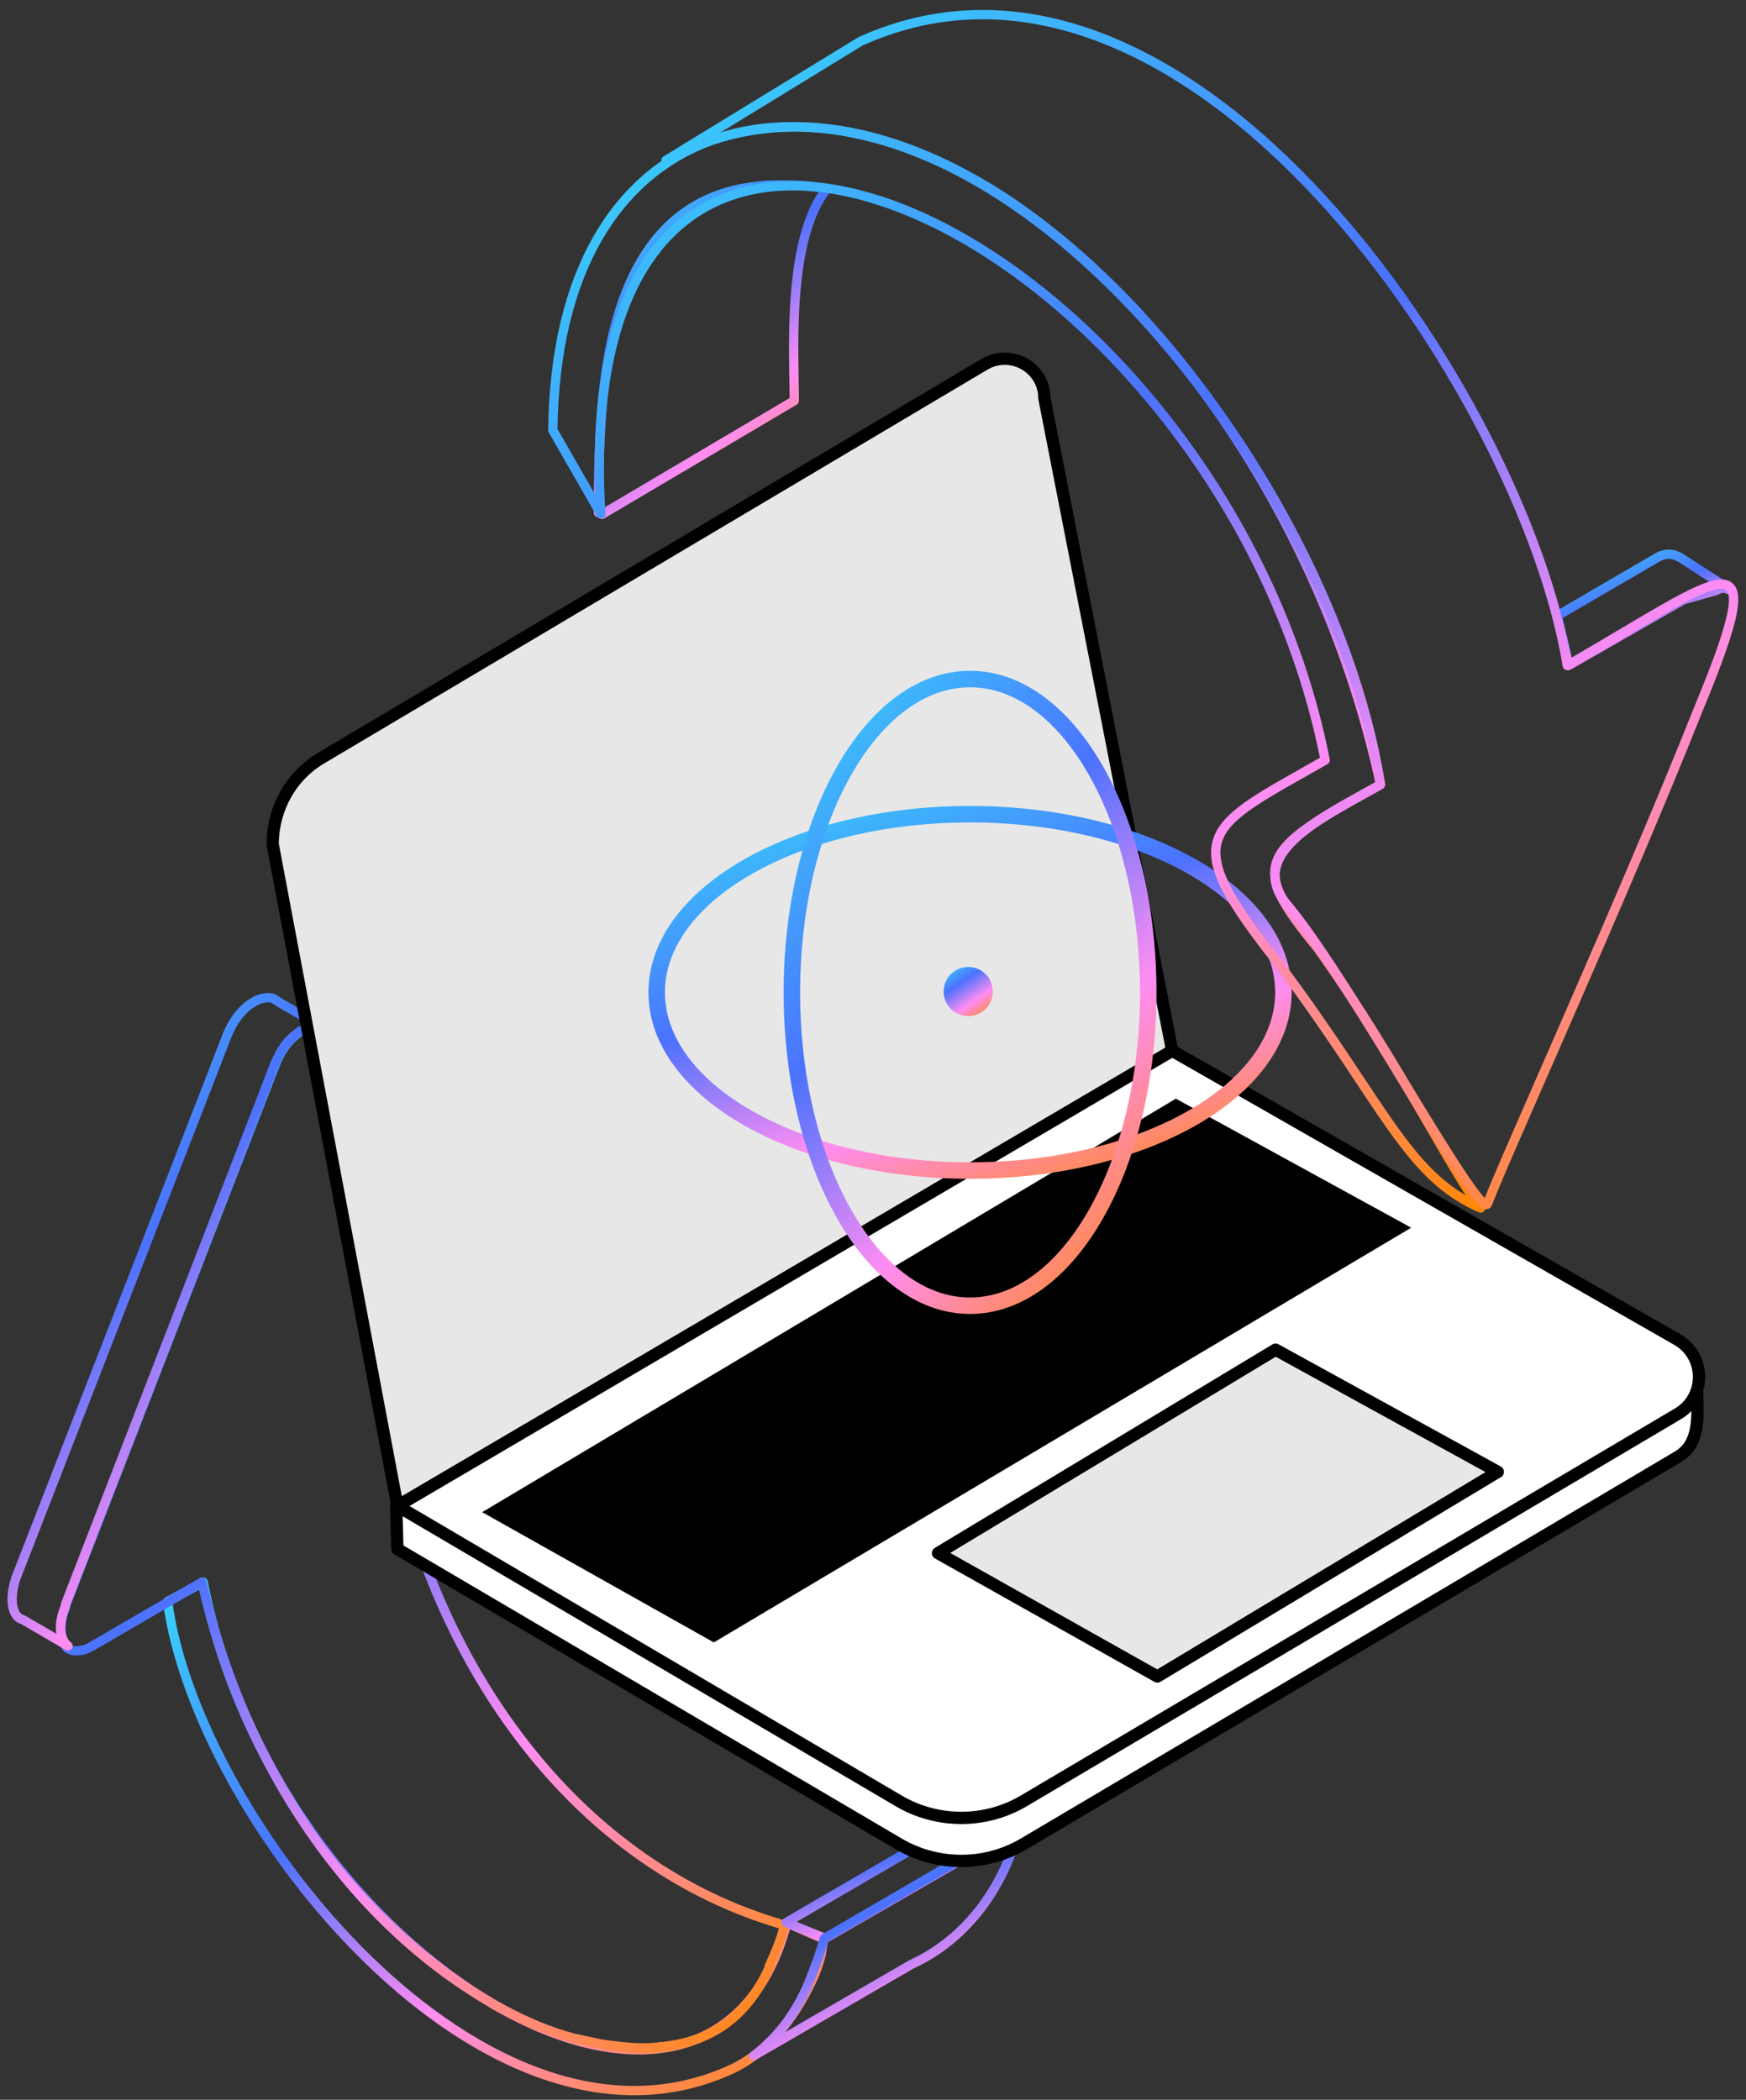 <svg xmlns="http://www.w3.org/2000/svg" fill="none" viewBox="0 0 375 451" height="451" width="375">
<rect x="0" y="0" width="375" height="451" fill="#333333" stroke="none"/>
<path stroke-linejoin="round" stroke-linecap="round" stroke-width="2" stroke="url(#paint0_linear_1597_176019)" d="M36 344C42.202 390.979 104.739 469.266 157.657 444.193C167.158 439.442 172.493 429.806 175 424C176.979 418.985 176.34 418.479 177 416.5L169 413C152.504 475.683 59.601 421.513 43.633 339.827L36 344Z"></path>
<path stroke-linejoin="round" stroke-linecap="round" stroke-width="2" stroke="url(#paint1_linear_1597_176019)" d="M14.475 354.061C14.739 354.193 15.135 354.325 15.399 354.457C16.455 354.721 18.038 354.589 19.622 353.665L28.464 348.518L38.229 342.844L43.376 339.809C52.217 379.134 75.311 412.653 105.135 429.94C106.059 430.6 106.983 430.996 107.906 431.524C113.053 434.295 118.068 436.407 123.082 437.726C123.346 437.858 123.874 437.858 124.27 437.99C126.249 438.386 128.229 438.914 130.076 439.178C132.452 439.442 134.959 439.838 137.203 439.838C137.467 439.838 137.598 439.838 137.994 439.838H138.258C138.522 439.838 139.05 439.838 139.314 439.838C139.974 439.838 140.502 439.706 141.293 439.706C141.557 439.574 141.953 439.574 142.349 439.574H142.481C142.745 439.574 143.141 439.442 143.405 439.442C153.566 438.122 160.692 432.58 165.179 422.682V422.55V422.419C166.367 419.779 167.708 416.799 168.5 413.5C124.008 400.788 95.139 359.282 85.208 315.263L105.003 303.782L109.886 301.011C111.469 300.087 112.789 298.768 113.845 297.184C113.977 297.052 113.977 296.92 114.109 296.788C114.373 296.392 114.505 295.864 114.9 295.468C116.748 292.169 117.144 288.342 115.692 286.231L70.692 221.964C70.56 221.7 70.428 221.568 70.296 221.304C70.032 220.908 69.505 220.644 69.109 220.512C67.789 220.117 66.206 220.512 64.49 221.568C63.17 222.492 61.587 223.944 60.531 225.791L60.135 226.451C59.871 227.111 59.475 227.77 59.211 228.43L55.12 238.987L14.211 344.559L14.079 345.219C12.496 349.046 13.024 352.345 14.475 354.061Z"></path>
<path stroke-linejoin="round" stroke-linecap="round" stroke-width="2" stroke="url(#paint2_linear_1597_176019)" d="M3.391 339.016L44.696 232.917L48.787 222.359C49.051 221.568 49.447 221.04 49.711 220.38L50.107 219.72C52.35 215.893 56.045 213.65 58.684 214.442L59.872 215.233L68.977 220.512C67.658 220.116 65.942 220.512 64.359 221.567C63.039 222.491 61.455 223.943 60.4 225.79L60.004 226.45C59.74 227.11 59.344 227.77 59.08 228.43L54.989 238.987L14.08 344.559L13.948 345.219C12.365 349.046 12.893 352.213 14.608 353.532L5.107 347.99L4.183 347.594C2.467 346.406 2.071 343.107 3.391 339.016Z"></path>
<path stroke-linejoin="round" stroke-linecap="round" stroke-width="2" stroke="url(#paint3_linear_1597_176019)" d="M210.84 388.503L219.285 392.067L177.189 416.348L168.875 412.917L210.84 388.503Z"></path>
<path stroke-linejoin="round" stroke-linecap="round" stroke-width="2" stroke="url(#paint4_linear_1597_176019)" d="M174.286 424.397C175.341 421.758 176.265 419.119 177.057 416.348L219.022 391.934C215.986 404.735 207.937 416.348 195.796 421.89L161.881 441.553C167.687 437.198 171.778 431.128 174.286 424.397Z"></path>
<path stroke-linejoin="round" stroke-linecap="round" stroke-miterlimit="10" stroke-width="2.639" stroke="black" fill="white" d="M193.035 396.052L85.352 332.709L85.088 323.208L251.76 234.923L363.797 292.988C364.457 293.516 364.589 300.114 364.589 302.621C364.589 306.448 364.194 310.671 360.367 312.915L220.088 395.92C211.774 400.935 201.349 400.935 193.035 396.052Z"></path>
<path stroke-linejoin="round" stroke-linecap="round" stroke-width="2.639" stroke="black" fill="#E7E7E7" d="M224.312 85.539L251.761 225.686L85.353 323.471L58.565 181.345C58.565 173.691 62.523 166.565 69.122 162.738L211.379 78.281C217.054 74.85 224.312 78.941 224.312 85.539Z"></path>
<path stroke-linejoin="round" stroke-linecap="round" stroke-miterlimit="10" stroke-width="2.639" stroke="black" fill="white" d="M193.037 386.815L85.353 323.471L251.761 225.686L360.236 287.709C366.439 291.272 366.439 300.114 360.368 303.677L220.09 386.683C211.776 391.697 201.351 391.697 193.037 386.815Z"></path>
<path stroke-linejoin="round" stroke-linecap="round" stroke-miterlimit="10" stroke-width="2.639" stroke="black" fill="#E7E7E7" d="M321.695 316.132L248.572 360.083L201.466 333.592L273.962 289.89L321.695 316.132Z"></path>
<path fill="black" d="M153.313 352.767L103.562 324.791L252.551 235.979L303.093 263.691L153.313 352.767Z"></path>
<path stroke-linejoin="round" stroke-linecap="round" stroke-width="3.539" stroke="url(#paint5_linear_1597_176019)" d="M208.343 251.418C245.511 251.418 275.645 234.284 275.645 213.149C275.645 192.013 245.511 174.879 208.343 174.879C171.175 174.879 141.041 192.013 141.041 213.149C141.041 234.284 171.175 251.418 208.343 251.418Z"></path>
<path stroke-linejoin="round" stroke-linecap="round" stroke-width="3.539" stroke="url(#paint6_linear_1597_176019)" d="M208.344 280.451C229.482 280.451 246.614 250.318 246.614 213.149C246.614 175.979 229.482 145.847 208.344 145.847C187.206 145.847 170.074 175.979 170.074 213.149C170.074 250.318 187.206 280.451 208.344 280.451Z"></path>
<path fill="url(#paint7_linear_1597_176019)" d="M207.954 218.242C210.87 218.242 213.233 215.878 213.233 212.963C213.233 210.048 210.87 207.685 207.954 207.685C205.038 207.685 202.676 210.048 202.676 212.963C202.676 215.878 205.038 218.242 207.954 218.242Z"></path>
<path stroke-linejoin="round" stroke-linecap="round" stroke-width="2" stroke="url(#paint8_linear_1597_176019)" d="M129.424 85.932C131.535 63.762 139.057 43.175 161.491 40.14C161.887 40.14 162.415 40.008 162.811 40.008C163.075 39.876 163.603 39.876 163.998 39.876C164.79 39.744 165.714 39.744 166.374 39.744C166.638 39.744 167.166 39.744 167.562 39.744H167.957C168.221 39.744 168.617 39.744 168.881 39.744C171.784 39.744 174.688 40.008 177.591 40.536C168.881 51.357 170.597 76.166 170.597 86.064L129.292 110.477L128.5 110.081C128.5 102.296 128.764 93.982 129.424 85.932Z"></path>
<path stroke-linejoin="round" stroke-linecap="round" stroke-width="2" stroke="url(#paint9_linear_1597_176019)" d="M360.229 119.451L361.021 119.847L371.842 126.841C370.786 126.445 370.126 125.918 368.543 126.841L361.549 128.821L336.871 142.941C336.212 139.246 335.288 135.815 334.496 132.252L356.006 119.715C357.458 118.923 358.91 118.791 360.229 119.451Z"></path>
<path stroke-linejoin="round" stroke-linecap="round" stroke-width="2" stroke="url(#paint10_linear_1597_176019)" d="M284.614 163.263C258.749 178.043 252.283 178.967 275.113 207.603C297.283 237.295 302.165 252.603 318.001 259.465C312.063 252.207 300.45 228.058 282.899 203.512C268.251 185.697 270.23 182.794 296.491 168.542C286.594 121.826 258.881 74.187 221.667 46.606C173.368 10.844 119.526 23.644 118.734 92.398L129.028 110.345C121.11 -20.564 262.444 50.829 284.614 163.263Z"></path>
<path stroke-linejoin="round" stroke-linecap="round" stroke-width="2" stroke="url(#paint11_linear_1597_176019)" d="M143.016 34.465C205.171 0.154 285 96 296.5 168.5C285.283 175.098 266.311 183.123 277 195C290.5 211.5 318 262.5 319.5 258.5C323.126 248.83 348.881 192.295 364.716 152.442C381.212 112.721 370.523 123.41 336.608 142.941C327.37 85.536 255.45 -22.939 184.848 8.864L143.016 34.465Z"></path>
<defs>
<linearGradient gradientUnits="userSpaceOnUse" y2="486.625" x2="98.029" y1="342.84" x1="29.4" id="paint0_linear_1597_176019">
<stop stop-color="#37D7FA"></stop>
<stop stop-color="#4B72FE" offset="0.4"></stop>
<stop stop-color="#FF8DF2" offset="0.68"></stop>
<stop stop-color="#FF8705" offset="1"></stop>
</linearGradient>
<linearGradient gradientUnits="userSpaceOnUse" y2="428.278" x2="181.555" y1="226.418" x1="5.839" id="paint1_linear_1597_176019">
<stop stop-color="#37D7FA"></stop>
<stop stop-color="#4B72FE" offset="0.4"></stop>
<stop stop-color="#FF8DF2" offset="0.68"></stop>
<stop stop-color="#FF8705" offset="1"></stop>
</linearGradient>
<linearGradient gradientUnits="userSpaceOnUse" y2="302.382" x2="108.441" y1="218.126" x1="-0.502" id="paint2_linear_1597_176019">
<stop stop-color="#37D7FA"></stop>
<stop stop-color="#4B72FE" offset="0.4"></stop>
<stop stop-color="#FF8DF2" offset="0.68"></stop>
<stop stop-color="#FF8705" offset="1"></stop>
</linearGradient>
<linearGradient gradientUnits="userSpaceOnUse" y2="429.612" x2="180.248" y1="389.272" x1="166.515" id="paint3_linear_1597_176019">
<stop stop-color="#37D7FA"></stop>
<stop stop-color="#4B72FE" offset="0.4"></stop>
<stop stop-color="#FF8DF2" offset="0.68"></stop>
<stop stop-color="#FF8705" offset="1"></stop>
</linearGradient>
<linearGradient gradientUnits="userSpaceOnUse" y2="455.661" x2="192.577" y1="393.303" x1="159.206" id="paint4_linear_1597_176019">
<stop stop-color="#37D7FA"></stop>
<stop stop-color="#4B72FE" offset="0.4"></stop>
<stop stop-color="#FF8DF2" offset="0.68"></stop>
<stop stop-color="#FF8705" offset="1"></stop>
</linearGradient>
<linearGradient gradientUnits="userSpaceOnUse" y2="287.195" x2="173.36" y1="176.991" x1="134.74" id="paint5_linear_1597_176019">
<stop stop-color="#37D7FA"></stop>
<stop stop-color="#4B72FE" offset="0.4"></stop>
<stop stop-color="#FF8DF2" offset="0.68"></stop>
<stop stop-color="#FF8705" offset="1"></stop>
</linearGradient>
<linearGradient gradientUnits="userSpaceOnUse" y2="249.626" x2="274.944" y1="149.561" x1="166.491" id="paint6_linear_1597_176019">
<stop stop-color="#37D7FA"></stop>
<stop stop-color="#4B72FE" offset="0.4"></stop>
<stop stop-color="#FF8DF2" offset="0.68"></stop>
<stop stop-color="#FF8705" offset="1"></stop>
</linearGradient>
<linearGradient gradientUnits="userSpaceOnUse" y2="219.819" x2="210.965" y1="207.657" x1="202.647" id="paint7_linear_1597_176019">
<stop stop-color="#37D7FA"></stop>
<stop stop-color="#4B72FE" offset="0.333"></stop>
<stop stop-color="#FF8DF2" offset="0.667"></stop>
<stop stop-color="#FF8705" offset="1"></stop>
</linearGradient>
<linearGradient gradientUnits="userSpaceOnUse" y2="105.632" x2="182.977" y1="41.696" x1="126.202" id="paint8_linear_1597_176019">
<stop stop-color="#37D7FA"></stop>
<stop stop-color="#4B72FE" offset="0.4"></stop>
<stop stop-color="#FF8DF2" offset="0.68"></stop>
<stop stop-color="#FF8705" offset="1"></stop>
</linearGradient>
<linearGradient gradientUnits="userSpaceOnUse" y2="153.138" x2="345.947" y1="119.689" x1="332.748" id="paint9_linear_1597_176019">
<stop stop-color="#37D7FA"></stop>
<stop stop-color="#4B72FE" offset="0.4"></stop>
<stop stop-color="#FF8DF2" offset="0.68"></stop>
<stop stop-color="#FF8705" offset="1"></stop>
</linearGradient>
<linearGradient gradientUnits="userSpaceOnUse" y2="281.297" x2="287.321" y1="33.617" x1="109.406" id="paint10_linear_1597_176019">
<stop stop-color="#37D7FA"></stop>
<stop stop-color="#4B72FE" offset="0.4"></stop>
<stop stop-color="#FF8DF2" offset="0.68"></stop>
<stop stop-color="#FF8705" offset="1"></stop>
</linearGradient>
<linearGradient gradientUnits="userSpaceOnUse" y2="290.933" x2="325.113" y1="10.192" x1="132.281" id="paint11_linear_1597_176019">
<stop stop-color="#37D7FA"></stop>
<stop stop-color="#4B72FE" offset="0.4"></stop>
<stop stop-color="#FF8DF2" offset="0.68"></stop>
<stop stop-color="#FF8705" offset="1"></stop>
</linearGradient>
</defs>
</svg>

